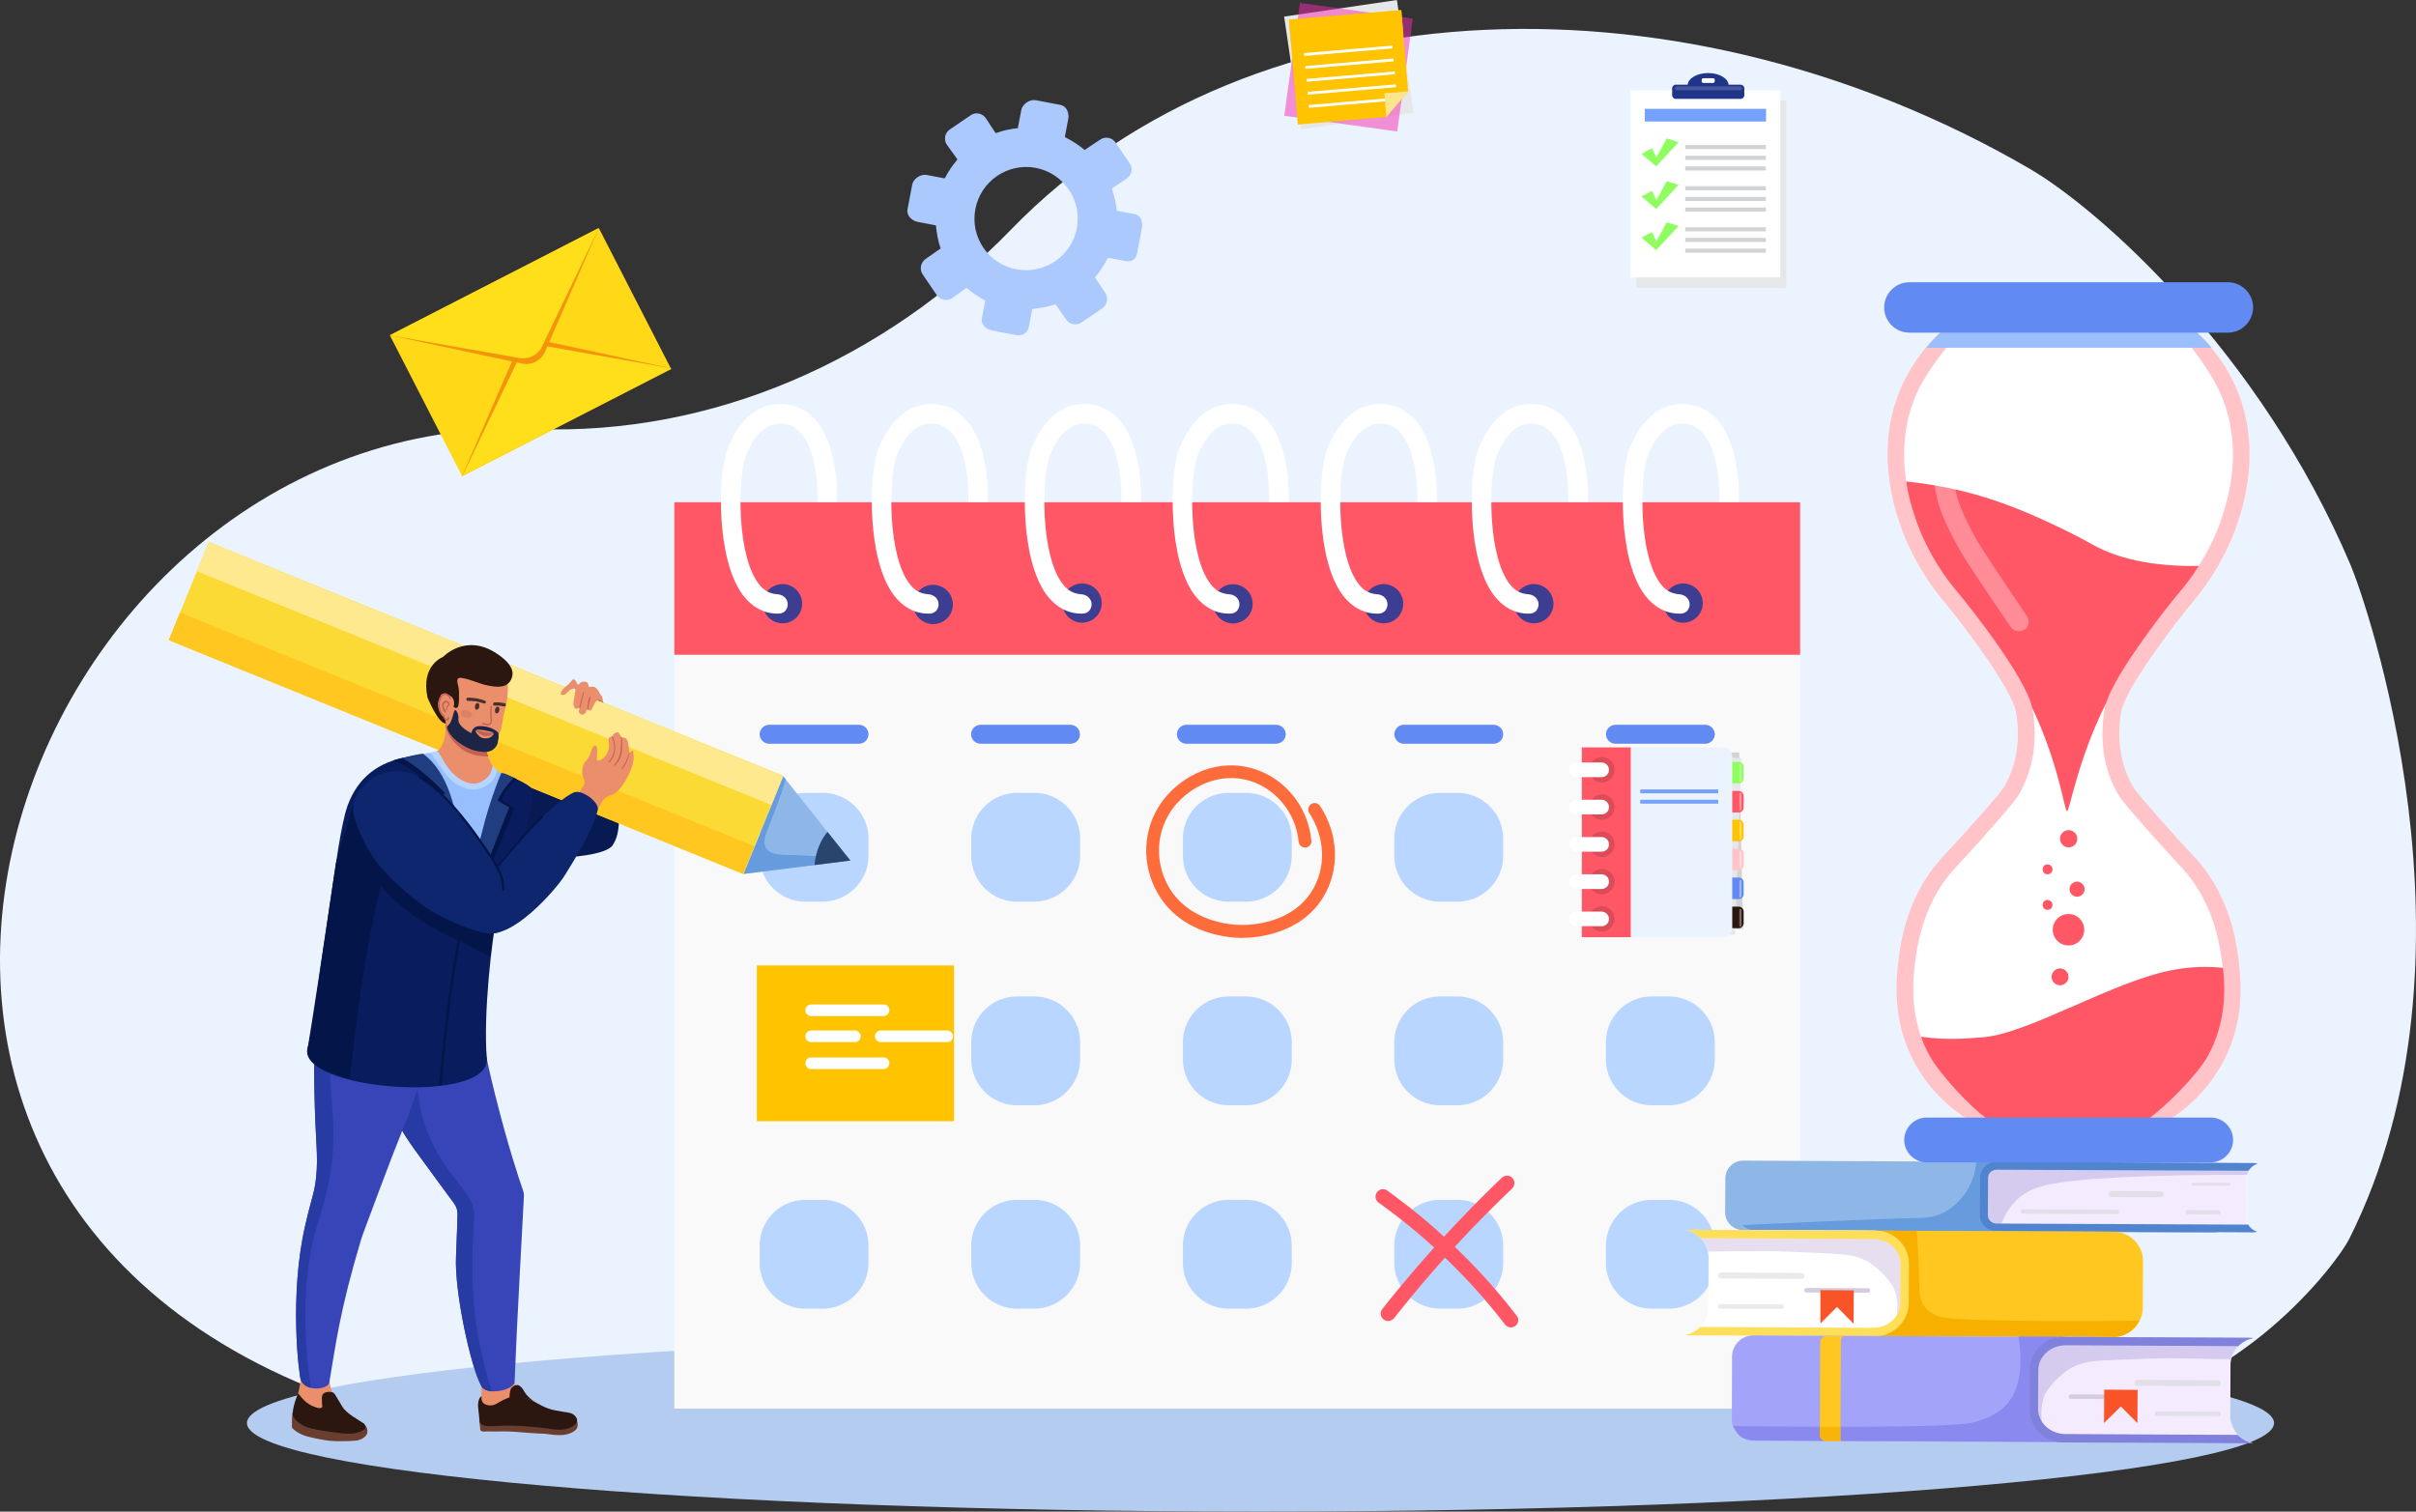 <svg width="1121.063" height="701.604" xmlns="http://www.w3.org/2000/svg"><rect width="100%" height="100%" fill="#333333" stroke="none"/><path d="M248.193 199.103c82.2 3.2 162.2-32 220.9-92.5 114.4-117.9 315-120 472.5-28.4 32.7 19 107.197 85.2 149.097 184 6.3 14.7 65.5 181.5-.7 313-5.1 10.2-51 72.8-122.997 80.7-12.9 1.4-782.701 1.8-788.9 0-306.301-89.4-174-466.3 70.1-456.8Z" fill="#EBF3FE"/><path d="M114.593 660.503c0-22.699 210.56-41.1 470.3-41.1 259.739 0 470.297 18.401 470.297 41.1s-210.558 41.1-470.297 41.1c-259.74 0-470.3-18.401-470.3-41.1Z" fill="#B4CCF0" fill-rule="evenodd"/><path d="m477.393 151.803 1.6-8.4c3.5-.3 7.4-1 10.799-2.2l4.9 7.1c1.6 2.3 4.8 2.9 7.1 1.4l9.701-6.6c2.299-1.6 2.9-4.8 1.4-7.1l-4.8-7.2c2.3-2.7 4.4-6.1 6-9.2l8.4 1.6c2.799.5 4.7-1.1 5.2-3.9l2.2-11.5c.5-2.8-.5-5.9-3.3-6.4l-8.4-1.6c-.299-3.5-1.1-6.9-2.299-10.3l7-4.7c2.299-1.6 2.899-4.7 1.299-7l-6.6-9.7c-1.6-2.3-4.8-2.9-7.1-1.3l-7.2 4.8c-2.7-2.3-6.1-4.4-9.2-6l1.6-8.4c.5-2.8-.8-6-3.6-6.5l-11.5-2.2c-2.8-.5-6.2 1.8-6.7 4.6l-1.601 8.4c-3.5.3-6.899 1.1-10.299 2.3l-4.6-7c-1.601-2.3-4.701-2.9-7-1.3l-9.701 6.6c-2.299 1.6-2.9 4.8-1.299 7.1l4.899 6.8c-2.299 2.7-4.299 5.6-5.899 8.8l-8.4-1.6c-2.8-.5-6.201 1.7-6.701 4.5l-2.2 11.5c-.5 2.8 2 5.3 4.8 5.8l8.4 1.6c.3 3.5 1 7.4 2.2 10.7l-7 4.9c-2.3 1.6-2.9 4.8-1.4 7.1l6.6 9.7c1.6 2.3 4.8 2.9 7.1 1.4l6.701-4.8c2.7 2.3 5.6 4.3 8.7 5.9l-1.6 8.4c-.5 2.8 2.1 4.9 4.8 5.5l11.5 2.2c2.8.2 4.899-1.1 5.5-3.8Zm-24.8-54.8c2.5-13 15-21.5 28-19.1 13 2.5 21.5 15 19.1 28-2.5 13-15 21.5-28 19.1-13.1-2.4-21.6-15-19.1-28Z" fill="#ABC9FD" fill-rule="evenodd"/><path d="m180.958 155.753 96.977-49.758 33.508 65.304-96.978 49.758-33.507-65.304Z" fill="#FFD817" fill-rule="evenodd"/><path d="m239.593 163.103-25.1 57.7 97-49.8-61.5-13.3c-4.3-.7-8.6 1.5-10.4 5.4Z" fill="#F4940B"/><path d="m240.993 165.703-26.4 55.1 97-49.8-60.2-10.7c-4.3-.7-8.6 1.5-10.4 5.4Z" fill="#FFDE1A"/><path d="M242.493 168.803c4.2.8 8.5-1.4 10.3-5.3l25.1-57.7-97 49.8 61.6 13.2Z" fill="#F4940B"/><path d="M241.193 166.203c4.2.7 8.5-1.5 10.3-5.3l26.4-55.1-97 49.8 60.3 10.6Z" fill="#FFDE1A"/><path d="M312.893 233.103h522.4v420.7h-522.4v-420.7Z" fill="#F9F9F9" fill-rule="evenodd"/><path d="M312.893 233.103h522.4v70.8h-522.4v-70.8Z" fill="#FF5766" fill-rule="evenodd"/><path d="M381.693 418.503h-7.9c-11.8 0-21.3-9.5-21.3-21.3v-7.9c0-11.8 9.5-21.3 21.3-21.3h7.9c11.8 0 21.3 9.5 21.3 21.3v7.9c0 11.7-9.6 21.3-21.3 21.3Zm196.4 0h-7.9c-11.8 0-21.3-9.5-21.3-21.3v-7.9c0-11.8 9.5-21.3 21.3-21.3h7.9c11.8 0 21.3 9.5 21.3 21.3v7.9c0 11.7-9.5 21.3-21.3 21.3Zm98.1 0h-7.9a21.253 21.253 0 0 1-21.3-21.3v-7.9c0-11.8 9.5-21.3 21.3-21.3h7.9c11.8 0 21.3 9.5 21.3 21.3v7.9c0 11.7-9.5 21.3-21.3 21.3Zm98.2 0h-7.9c-11.8 0-21.3-9.5-21.3-21.3v-7.9c0-11.8 9.5-21.3 21.3-21.3h7.9c11.8 0 21.3 9.5 21.3 21.3v7.9c0 11.7-9.6 21.3-21.3 21.3Zm-294.5 0h-7.9c-11.8 0-21.3-9.5-21.3-21.3v-7.9c0-11.8 9.5-21.3 21.3-21.3h7.9c11.8 0 21.3 9.5 21.3 21.3v7.9c0 11.7-9.6 21.3-21.3 21.3Zm-98.2 94.5h-7.9c-11.8 0-21.3-9.5-21.3-21.3v-7.9c0-11.8 9.5-21.3 21.3-21.3h7.9c11.8 0 21.3 9.5 21.3 21.3v7.9c0 11.7-9.6 21.3-21.3 21.3Zm196.4 0h-7.9c-11.8 0-21.3-9.5-21.3-21.3v-7.9c0-11.8 9.5-21.3 21.3-21.3h7.9c11.8 0 21.3 9.5 21.3 21.3v7.9c0 11.7-9.5 21.3-21.3 21.3Zm98.1 0h-7.9a21.253 21.253 0 0 1-21.3-21.3v-7.9c0-11.8 9.5-21.3 21.3-21.3h7.9c11.8 0 21.3 9.5 21.3 21.3v7.9c0 11.7-9.5 21.3-21.3 21.3Zm98.2 0h-7.9c-11.8 0-21.3-9.5-21.3-21.3v-7.9c0-11.8 9.5-21.3 21.3-21.3h7.9c11.8 0 21.3 9.5 21.3 21.3v7.9c0 11.7-9.6 21.3-21.3 21.3Zm-294.5 0h-7.9c-11.8 0-21.3-9.5-21.3-21.3v-7.9c0-11.8 9.5-21.3 21.3-21.3h7.9c11.8 0 21.3 9.5 21.3 21.3v7.9c0 11.7-9.6 21.3-21.3 21.3Zm-98.2 94.4h-7.9c-11.8 0-21.3-9.5-21.3-21.3v-7.9c0-11.8 9.5-21.3 21.3-21.3h7.9c11.8 0 21.3 9.5 21.3 21.3v7.9c0 11.8-9.6 21.3-21.3 21.3Zm196.4 0h-7.9c-11.8 0-21.3-9.5-21.3-21.3v-7.9c0-11.8 9.5-21.3 21.3-21.3h7.9c11.8 0 21.3 9.5 21.3 21.3v7.9c0 11.8-9.5 21.3-21.3 21.3Zm98.1 0h-7.9a21.253 21.253 0 0 1-21.3-21.3v-7.9c0-11.8 9.5-21.3 21.3-21.3h7.9c11.8 0 21.3 9.5 21.3 21.3v7.9c0 11.8-9.5 21.3-21.3 21.3Zm98.2 0h-7.9c-11.8 0-21.3-9.5-21.3-21.3v-7.9c0-11.8 9.5-21.3 21.3-21.3h7.9c11.8 0 21.3 9.5 21.3 21.3v7.9c0 11.8-9.6 21.3-21.3 21.3Zm-294.5 0h-7.9c-11.8 0-21.3-9.5-21.3-21.3v-7.9c0-11.8 9.5-21.3 21.3-21.3h7.9c11.8 0 21.3 9.5 21.3 21.3v7.9c0 11.8-9.6 21.3-21.3 21.3Z" fill="#B8D6FF" fill-rule="evenodd"/><path d="M354.707 283.683a9.1 9.1 0 1 1 16.816-6.964 9.1 9.1 0 0 1-16.816 6.964ZM493.292 282.12a9.1 9.1 0 1 1 17.712-4.18 9.1 9.1 0 0 1-17.712 4.18ZM633.616 283.69a9.1 9.1 0 1 1 16.816-6.964 9.1 9.1 0 0 1-16.816 6.964Z" fill="#3D3D91" fill-rule="evenodd"/><path d="M360.493 275.803c-3.5-.3-6.2-1.8-8.5-4.9-4.5-5.9-7.4-16.9-8.2-30.8-.7-12.3.5-23.4 2-27.7 1.3-3.7 6.2-15.7 16-15.8 3.9-.1 7 1.3 9.6 4.1 8.5 9.3 8 29.9 7.9 32.3h9.1c.2-4.5.3-26.7-10.3-38.4-4.4-4.8-9.9-7.2-16.4-7.1-15.7.2-22.7 16.8-24.5 21.9-3.9 11.2-5.1 50.1 7.6 66.9 4.2 5.5 9.7 8.5 15.9 8.5h.6c1.4 0 2.7-.6 3.4-1.7.9-1.3 1.1-3 .4-4.5-.7-1.6-2.4-2.7-4.6-2.8Z" fill="#FFF"/><path d="M430.86 289.405a9.098 9.098 0 0 1-6.764-10.947 9.098 9.098 0 0 1 10.946-6.765 9.1 9.1 0 1 1-4.182 17.712ZM571.155 289.307a9.1 9.1 0 1 1 2.225-18.062 9.1 9.1 0 0 1-2.225 18.062ZM708.255 288.6a9.1 9.1 0 0 1-4.925-11.891 9.1 9.1 0 1 1 4.925 11.89Z" fill="#3D3D91" fill-rule="evenodd"/><path d="M398.593 345.203h-41.7c-2.4 0-4.4-2-4.4-4.4 0-2.4 2-4.4 4.4-4.4h41.7c2.4 0 4.4 2 4.4 4.4 0 2.4-2 4.4-4.4 4.4ZM496.693 345.203h-41.7c-2.4 0-4.4-2-4.4-4.4 0-2.4 2-4.4 4.4-4.4h41.7c2.4 0 4.4 2 4.4 4.4.1 2.4-1.9 4.4-4.4 4.4ZM592.093 345.203h-41.6c-2.4 0-4.4-2-4.4-4.4 0-2.4 2-4.4 4.4-4.4h41.7c2.4 0 4.4 2 4.4 4.4 0 2.4-2 4.4-4.5 4.4ZM693.093 345.203h-41.7c-2.4 0-4.4-2-4.4-4.4 0-2.4 2-4.4 4.4-4.4h41.7c2.4 0 4.4 2 4.4 4.4 0 2.4-2 4.4-4.4 4.4ZM791.293 345.203h-41.7c-2.4 0-4.4-2-4.4-4.4 0-2.4 2-4.4 4.4-4.4h41.7c2.4 0 4.4 2 4.4 4.4 0 2.4-2 4.4-4.4 4.4Z" fill="#618AF2"/><path d="M772.18 282.113a9.1 9.1 0 1 1 17.712-4.182 9.1 9.1 0 0 1-17.712 4.182Z" fill="#3D3D91" fill-rule="evenodd"/><path d="M576.193 435.303h-.5c-4.5 0-27.4-1.3-38.5-20.7-7.7-13.3-7-29.8 1.7-42.1 7.7-10.9 23.1-20.2 40.1-16.4 16 3.5 28 17.6 29.5 34.1.2 1.7-1.2 3.2-2.9 3.2-1.5 0-2.8-1.2-3-2.7-1.3-14-11.5-25.9-24.9-28.9-14.4-3.1-27.4 4.8-34 14.1-7.3 10.4-7.9 24.4-1.4 35.7 9.6 16.6 29.6 17.7 33.5 17.7 5.4.1 23.7-.9 33-15.8 6.7-10.9 6.1-24.8-1.3-36.2-.8-1.3-.5-3 .7-4 1.4-1 3.3-.7 4.3.7 8.7 13.3 9.3 29.7 1.4 42.6-10.7 17.2-31 18.7-37.7 18.7Z" fill="#FF6C3C"/><path d="M351.193 448.103h91.5v72.3h-91.5v-72.3Z" fill="#FFC300" fill-rule="evenodd"/><path d="M409.993 471.603h-33.6c-1.5 0-2.7-1.2-2.7-2.7 0-1.5 1.2-2.7 2.7-2.7h33.6c1.5 0 2.7 1.2 2.7 2.7-.1 1.5-1.3 2.7-2.7 2.7ZM409.993 496.203h-33.6c-1.5 0-2.7-1.2-2.7-2.7 0-1.5 1.2-2.7 2.7-2.7h33.6c1.5 0 2.7 1.2 2.7 2.7-.1 1.5-1.3 2.7-2.7 2.7ZM396.693 483.703h-20.3c-1.5 0-2.7-1.2-2.7-2.7 0-1.5 1.2-2.7 2.7-2.7h20.3c1.5 0 2.7 1.2 2.7 2.7-.1 1.5-1.2 2.7-2.7 2.7ZM439.493 483.703h-30.8c-1.5 0-2.7-1.2-2.7-2.7 0-1.5 1.2-2.7 2.7-2.7h30.8c1.5 0 2.7 1.2 2.7 2.7 0 1.5-1.2 2.7-2.7 2.7Z" fill="#FFF"/><path d="M703.193 615.403c-1.5 1.1-3.6.9-4.8-.6-9.3-12.1-19.6-23.4-30.8-33.8-8.8-8.2-18.1-15.8-27.9-22.8-1.5-1.1-1.9-3.2-.8-4.8 1.1-1.6 3.3-1.9 4.8-.8 10 7.2 19.6 15 28.5 23.4 11.4 10.6 22 22.2 31.5 34.6 1.3 1.4 1 3.6-.5 4.8Z" fill="#FF5766"/><path d="M641.993 612.403c-1.5-1.2-1.8-3.3-.6-4.8 6-7.6 12.3-15.2 18.7-22.5 11.6-13.3 24-26.2 36.8-38.5 1.4-1.3 3.6-1.2 4.9.1 1.3 1.4 1.2 3.6-.1 4.9-12.7 12.1-24.9 24.8-36.4 38-6.3 7.2-12.5 14.7-18.4 22.2-1.3 1.5-3.4 1.8-4.9.6Z" fill="#FF5766"/><path d="M430.493 275.803c-3.5-.3-6.2-1.8-8.5-4.9-4.5-5.9-7.4-16.9-8.2-30.8-.7-12.3.5-23.4 2-27.7 1.3-3.7 6.2-15.7 16-15.8 3.9-.1 7 1.3 9.6 4.1 8.5 9.3 8 29.9 7.9 32.3h9.1c.2-4.5.3-26.7-10.3-38.4-4.4-4.8-9.9-7.2-16.4-7.1-15.7.2-22.7 16.8-24.5 21.9-3.9 11.2-5.1 50.1 7.6 66.9 4.2 5.5 9.7 8.5 15.9 8.5h.6c1.4 0 2.7-.6 3.4-1.7.9-1.3 1.1-3 .4-4.5-.7-1.6-2.4-2.7-4.6-2.8ZM501.493 275.803c-3.5-.3-6.2-1.8-8.5-4.9-4.5-5.9-7.4-16.9-8.2-30.8-.7-12.3.5-23.4 2-27.7 1.3-3.7 6.2-15.7 16-15.8 3.9-.1 7 1.3 9.6 4.1 8.5 9.3 8 29.9 7.9 32.3h9.1c.2-4.5.3-26.7-10.3-38.4-4.4-4.8-9.9-7.2-16.4-7.1-15.7.2-22.7 16.8-24.5 21.9-3.9 11.2-5.1 50.1 7.6 66.9 4.2 5.5 9.7 8.5 15.9 8.5h.6c1.4 0 2.7-.6 3.4-1.7.9-1.3 1.1-3 .4-4.5-.8-1.6-2.4-2.7-4.6-2.8ZM570.093 275.803c-3.5-.3-6.2-1.8-8.5-4.9-4.5-5.9-7.4-16.9-8.2-30.8-.7-12.3.5-23.4 2-27.7 1.3-3.7 6.2-15.7 16-15.8 3.9-.1 7 1.3 9.6 4.1 8.5 9.3 8 29.9 7.9 32.3h9.1c.2-4.5.3-26.7-10.3-38.4-4.4-4.8-9.9-7.2-16.4-7.1-15.7.2-22.7 16.8-24.5 21.9-3.9 11.2-5.1 50.1 7.6 66.9 4.2 5.5 9.7 8.5 15.9 8.5h.6c1.4 0 2.7-.6 3.4-1.7.9-1.3 1.1-3 .4-4.5-.7-1.6-2.4-2.7-4.6-2.8ZM638.793 275.803c-3.5-.3-6.2-1.8-8.5-4.9-4.5-5.9-7.4-16.9-8.2-30.8-.7-12.3.5-23.4 2-27.7 1.3-3.7 6.2-15.7 16-15.8 3.9-.1 7 1.3 9.6 4.1 8.5 9.3 8 29.9 7.9 32.3h9.1c.2-4.5.3-26.7-10.3-38.4-4.4-4.8-9.9-7.2-16.4-7.1-15.7.2-22.7 16.8-24.5 21.9-3.9 11.2-5.1 50.1 7.6 66.9 4.2 5.5 9.7 8.5 15.9 8.5h.6c1.4 0 2.7-.6 3.4-1.7.9-1.3 1.1-3 .4-4.5-.8-1.6-2.4-2.7-4.6-2.8ZM708.893 275.803c-3.5-.3-6.2-1.8-8.5-4.9-4.5-5.9-7.4-16.9-8.2-30.8-.7-12.3.5-23.4 2-27.7 1.3-3.7 6.2-15.7 16-15.8 3.9-.1 7 1.3 9.6 4.1 8.5 9.3 8 29.9 7.9 32.3h9.1c.2-4.5.3-26.7-10.3-38.4-4.4-4.8-9.9-7.2-16.4-7.1-15.7.2-22.7 16.8-24.5 21.9-3.9 11.2-5.1 50.1 7.6 66.9 4.2 5.5 9.7 8.5 15.9 8.5h.6c1.4 0 2.7-.6 3.4-1.7.9-1.3 1.1-3 .4-4.5-.8-1.6-2.5-2.7-4.6-2.8ZM778.993 275.803c-3.5-.3-6.2-1.8-8.5-4.9-4.5-5.9-7.4-16.9-8.2-30.8-.7-12.3.5-23.4 2-27.7 1.3-3.7 6.2-15.7 16-15.8 3.9-.1 7 1.3 9.6 4.1 8.5 9.3 8 29.9 7.9 32.3h9.1c.2-4.5.3-26.7-10.3-38.4-4.4-4.8-9.9-7.2-16.4-7.1-15.7.2-22.7 16.8-24.5 21.9-3.9 11.2-5.1 50.1 7.6 66.9 4.2 5.5 9.7 8.5 15.9 8.5h.6c1.4 0 2.7-.6 3.4-1.7.9-1.3 1.1-3 .4-4.5-.8-1.6-2.5-2.7-4.6-2.8Z" fill="#FFF"/><path d="m1021.593 571.903-212.9-1c-4.5 0-8.2-3.7-8.2-8.2l.1-15.8c0-4.5 3.7-8.2 8.2-8.2l212.9 1c4.5 0 8.2 3.7 8.2 8.2l-.1 15.8c0 4.5-3.6 8.2-8.2 8.2Z" fill="#8EB7E8"/><path d="m1042.193 564.603.1-17.5c0-3.4 2.3-6.2 5.4-7-.6-.2-1.3-.3-2-.3l-119.4-.6c-4 0-7.3 3.2-7.4 7.3l-.1 17.5c0 4 3.2 7.3 7.3 7.4l119.4.6c.7 0 1.3-.1 2-.3-3-.8-5.3-3.7-5.3-7.1Z" fill="#FFF"/><path d="m1027.493 539.703-110.5-.5c-.2 3.3-1.1 7.9-3.9 12.7-1.1 1.9-5.3 8.8-13.5 11.9-3.9 1.5-7.2 1.4-8.4 1.5-8.5 0-39.1 1.3-82.7 3.3 1.5 1.5 3.5 2.4 5.8 2.5l212.9 1c4.5 0 8.2-3.6 8.2-8.2l.1-15.8c.1-4.7-3.5-8.4-8-8.4Z" fill="#669CDD"/><path d="m1042.193 564.603.1-17.5c0-3.4 2.3-6.2 5.4-7-.6-.2-1.3-.3-2-.3l-119.1-.6c-4 0-7.3 3.2-7.3 7.3l-.1 17.5c0 4 3.2 7.3 7.3 7.4l119.1.6c.7 0 1.3-.1 2-.3-3.1-.8-5.4-3.7-5.4-7.1Z" fill="#F4EBFF"/><path d="M949.593 550.003c12.9-3 46.9-4.9 93.1-4.7.7-2.5 2.6-4.4 5.1-5.1-.6-.2-1.3-.3-1.9-.3l-117.9-.5c-4 0-7.2 3.2-7.3 7.3l-.1 17.5c0 4 3.1 7.2 7 7.4 1.1-4.4 3.2-9.5 7.4-13.8 2.1-2.5 6.4-5.9 14.6-7.8Z" fill="#D4CBEF"/><path d="m1043.193 568.403-116.7-.5c-2.3 0-4.1-1.7-4.1-3.8l.1-17.5c0-2.1 1.9-3.7 4.1-3.7l116.7.5c1-1.6 2.5-2.8 4.3-3.3-.6-.2-1.3-.3-2-.3l-119.4-.6c-4 0-7.3 3.2-7.4 7.3l-.1 17.5c0 4 3.2 7.3 7.3 7.4l119.4.6c.7 0 1.3-.1 2-.3-1.7-.5-3.2-1.7-4.2-3.3Z" fill="#5184CE"/><path d="m982.393 563.503-43.8-.2c-.6 0-1-.5-1-1 0-.6.5-1 1-1l43.8.2c.6 0 1 .5 1 1 0 .6-.5 1-1 1ZM1002.593 555.703l-22.8-.1c-.8 0-1.4-.6-1.4-1.4 0-.8.6-1.4 1.4-1.4l22.8.1c.8 0 1.4.6 1.4 1.4 0 .8-.6 1.4-1.4 1.4ZM1034.293 550.403l-16.7-.1c-.4 0-.701-.3-.701-.7 0-.4.3-.7.7-.7l16.7.1c.4 0 .7.3.7.7 0 .3-.3.7-.7.7ZM1029.393 563.703l-14.3-.1c-.6 0-1-.5-1-1 0-.6.5-1 1-1l14.3.1c.6 0 1 .5 1 1 .1.6-.4 1-1 1Z" fill="#E3DFE8"/><path d="m980.493 620.603-126.8-.6c-7.5 0-13.7-6.2-13.6-13.8l.1-21.5c0-7.5 6.2-13.7 13.8-13.6l126.8.6c7.5 0 13.7 6.2 13.6 13.8l-.1 21.5c-.1 7.5-6.3 13.6-13.8 13.6Z" fill="#FFC71F"/><path d="M903.393 611.703c-3.3-.4-7.2-1.5-9.8-4.5-3.1-3.5-3-8.1-3.1-12.5-.1-5.6-.3-13.5-1.1-23.4l-35.5-.2c-7.5 0-13.7 6.1-13.8 13.6l-.1 21.5c0 7.5 6.1 13.7 13.6 13.8l126.8.6c5.4 0 10.1-3.1 12.3-7.6-46.6.4-80.2 0-89.3-1.3Z" fill="#F7B000"/><path d="m869.393 571.203-84.8-.4c-.8 0-1.6.1-2.3.2 6 1 10.5 6.4 10.5 12.7l-.1 23.2c0 6.3-4.6 11.6-10.6 12.6.8.1 1.5.2 2.3.2l84.8.4c8.4 0 15.4-6.9 15.4-15.4l.1-17.9c0-8.6-6.8-15.6-15.3-15.6Z" fill="#FFF"/><path d="m869.393 571.203-84.8-.4c-.8 0-1.6.1-2.3.2 5.1.9 9.1 4.9 10.2 9.9 8-.1 17.5-.2 28.3-.2 0 0 4.7 0 25.9 1 9.7.5 14.4.8 19.7 3.7 0 0 6.8 3.7 11.6 11.2 2.8 4.4 3.1 11.3 1.1 19.9 3.4-2.8 5.5-7.1 5.5-11.8l.1-17.9c0-8.6-6.8-15.6-15.3-15.6Z" fill="#E7DFEF"/><path d="m870.393 571.203-85.8-.4c-.8 0-1.6.1-2.4.2 2.7.5 5.2 1.8 7 3.7l80.1.4c7 0 12.6 5.3 12.6 11.7l-.1 17.9c0 6.4-5.7 11.6-12.7 11.6l-80.1-.4c-1.9 1.9-4.3 3.2-7.1 3.7.8.1 1.6.2 2.4.2l85.8.4c8.5 0 15.5-6.9 15.6-15.4l.1-17.9c.1-8.7-6.8-15.7-15.4-15.7Z" fill="#FFDF5A"/><path d="m835.893 593.603-37.3-.2c-.8 0-1.4-.6-1.4-1.4 0-.8.6-1.4 1.4-1.4l37.3.2c.8 0 1.4.6 1.4 1.4 0 .8-.6 1.4-1.4 1.4Z" fill="#EAEAEA"/><path d="m866.893 600.003-28.8-.1c-.5 0-.8-.4-.8-.9v-.4c0-.5.4-.8.9-.8l28.8.1c.5 0 .8.4.8.9v.4c-.1.4-.4.8-.9.8Z" fill="#D6CCE2"/><path d="m826.793 607.503-28.8-.1c-.5 0-.8-.4-.8-.9v-.4c0-.5.4-.8.9-.8l28.8.1c.5 0 .8.4.8.9v.4c0 .4-.4.8-.9.8Z" fill="#EAEAEA"/><path d="m860.093 614.403-7.7-7.8-7.7 7.7v-15.5l15.5.1-.1 15.5Z" fill="#F95428" fill-rule="evenodd"/><path d="m813.393 668.703 164.3.8c5.4 0 9.799-4.4 9.9-9.8l.1-29.2c0-5.4-4.4-9.8-9.8-9.9l-164.3-.8c-5.4 0-9.8 4.4-9.9 9.8l-.1 29.2c0 5.4 4.4 9.8 9.8 9.9Z" fill="#A4A3FA"/><path d="m972.693 620.503-36.1-.2c1.5 9.1 2.4 24.8-7.1 33.2-4.4 3.9-10.3 5.7-13.4 6.6-9.7 3-89.7 2-111.9 1.8 2.7 4 2.4 7 14.4 6.7l153.9.7c8.2 0 15-6.7 15-14.9l.1-18.9c0-8.2-6.7-14.9-14.9-15Z" fill="#8989EF"/><path d="m958.493 620.503 84.8.4c.8 0 1.6.1 2.3.2-6 1-10.601 6.3-10.601 12.6l-.1 23.2c0 6.3 4.5 11.6 10.5 12.7-.8.1-1.5.2-2.3.2l-84.8-.4c-8.4 0-15.3-7-15.2-15.6l.1-17.9c-.1-8.5 6.8-15.5 15.3-15.4Z" fill="#F4EBFF"/><path d="m958.493 620.503 84.8.4c.8 0 1.6.1 2.3.2-5.101.8-9.201 4.8-10.3 9.8-8-.2-17.5-.3-28.3-.5 0 0-4.7-.1-25.9.8-9.7.4-14.4.7-19.7 3.5 0 0-6.8 3.6-11.7 11.1-2.8 4.4-3.201 11.2-1.3 19.9-3.3-2.9-5.5-7.1-5.4-11.9l.1-17.9c0-8.5 6.9-15.5 15.4-15.4Z" fill="#D4CBEF"/><path d="m957.493 620.503 85.8.4c.8 0 1.6.1 2.4.2-2.701.4-5.201 1.8-7.1 3.7l-80.101-.4c-7 0-12.7 5.2-12.7 11.6l-.1 17.9c0 6.4 5.6 11.6 12.6 11.7l80.1.4c1.9 1.9 4.3 3.3 7 3.7-.8.1-1.6.2-2.4.2l-85.8-.4c-8.5 0-15.5-7-15.4-15.6l.1-17.9c0-8.6 7-15.6 15.6-15.5Z" fill="#8080DD"/><path d="m991.793 643.203 37.3.2c.799 0 1.399-.6 1.399-1.4 0-.8-.6-1.4-1.4-1.4l-37.3-.2c-.8 0-1.4.6-1.4 1.4 0 .8.6 1.4 1.4 1.4Z" fill="#E3DFE8"/><path d="m960.793 649.303 28.8.1c.5 0 .899-.4.899-.8v-.4c0-.5-.4-.9-.8-.9l-28.8-.1c-.5 0-.9.4-.9.8v.4c-.1.5.3.9.8.9Z" fill="#D6CCE2"/><path d="m1000.693 657.203 28.8.1c.5 0 .9-.4.9-.8v-.4c0-.5-.4-.9-.8-.9l-28.8-.1c-.5 0-.9.4-.9.8v.4c0 .5.4.9.8.9Z" fill="#E3DFE8"/><path d="m976.293 660.503 7.8-7.7 7.7 7.7.1-15.4-15.5-.1-.1 15.5Z" fill="#F95428" fill-rule="evenodd"/><path d="M854.593 668.903c-.3 0-.6-.3-.6-.6l.2-46.1c0-1.2 1-2.1 2.1-2.1h-8.8c-1.6 0-2.8 1.3-2.9 2.8l-.1 43.1c0 1.6 1.3 2.8 2.8 2.9h10-2.7Z" fill="#FFC71F"/><path d="M853.893 668.203v-5.9h-9.5v3.6c0 1.6 1.3 2.8 2.8 2.9h7.3c-.3.1-.6-.2-.6-.6Z" fill="#F9B408"/><path d="M283.093 357.103c-4.9-20 .9-29.2-4.8-32.7-4.9-3-13.3 1.4-17.6 5.5-.8.8-7.9 7.7-6.1 14.7 1.2 4.8 5.3 4.5 7.4 10.1 1.9 5 1.2 11.9-2.6 14.8-.9.7-4.6-4.5-11.3-5-9.1-.7-4.6 2.7-7.2 1.9-3.2-.9-13.8 9-14.2 12.9-.6 7.1.8 20.8 9.4 25.2 5.4 2.8 4-5.5 22.6-6.3 5-.2 22.6-1.3 25.6-5.9 1.8-2.8 3.1-6.5 2.9-14-.1-9.1-2.4-14.1-4.1-21.2Z" fill="#071A51"/><path d="m78.329 297.144 18.553-45.57 266.56 108.53-18.552 45.569-266.561-108.53Z" fill="#FCDA35" fill-rule="evenodd"/><path d="m91.327 265.085 5.467-13.43 266.56 108.53-5.466 13.43-266.561-108.53Z" fill="#FFE98F" fill-rule="evenodd"/><path d="m78.289 297.12 5.241-12.875 266.56 108.53-5.24 12.874-266.561-108.53Z" fill="#FFC71F" fill-rule="evenodd"/><path d="m345.093 405.603 49.4-6.2-31-39-18.4 45.2Z" fill="#8EB7E8" fill-rule="evenodd"/><path d="M364.793 396.803c-2.5 0-7.9-.1-9.6-3.7-1.6-3.3.9-7.5 4.6-17.3 2.1-5.6 3.7-10.4 4.8-14l-1.1-1.4-18.4 45.2 49.5-6.2-.5-.7c-12.1-1.2-21.6-1.8-29.3-1.9Z" fill="#669CDD"/><path d="M380.493 391.703c-1.6 3.4-2.3 6.8-2.5 9.8l16.6-2.1-10.6-13.3c-1.2 1.4-2.5 3.3-3.5 5.6Z" fill="#29446D"/><path d="M266.793 658.603c-1.2-.4-1.9 2.2-4.8 3.3-1.4.6-2.6.6-4.8.4-4.5-.4-6.8-.9-10-1.4-4.3-.6-7.9-.7-12-.8-4.3-.1-3.7.2-6.1 0-3.4-.2-6.3-2.1-6.7-1.1-.1.3.1 1.6.3 2.8.2 1.3 0 1.7.3 2.1.4.6 1.5.6 2.4.5 2-.1 4 .1 5.899 0 1.5-.1 2.6 0 4.9 0 2.9.1 3.9.3 8.5.6 7.3.6 5.9.2 9.3.6 2.3.3 4.7.7 7.7.4.5-.1 2.3-.3 4.2-1.4.7-.5 1.4-.9 1.8-1.7.8-1.6.2-4-.9-4.3ZM168.093 660.703c-1.6-.5-2.5 1-5.1 1.8-1.4.4-2.6.4-4.9.4-3.8-.1-4.7-.7-10.7-1.7-4.8-.8-5.5-.5-6.9-1.5-2.9-2.1-2.9-5.2-4-5.1-1.4.1-1 8.1-1 8.1s1.2 1.2 2.3 1.9c2.1 1.4 4.1 1.9 5.1 2.2 5.5 1.4 9.8 1.9 9.8 1.9s4.7.5 11.8 0c.6 0 2.7-.2 4.4-1.5 1.2-.9 1.5-1.8 1.5-2.1 0-.2.2-.9 0-1.8-.3-1.2-1.2-2.3-2.3-2.6Z" fill="#693E2F"/><path d="M242.193 647.803c-1.7-1.9-2.4-3.7-3.5-6.6-3.1-8.3.8-13.2-1.9-15.8-3.1-3-12.2-.8-14.6 4-1.6 3.2 1 5 1.2 12.3.2 8.3-.8 14.5-.8 14.5l7.5-.6c7.4-.5 10.5 2 14.1-.4.5-.3 2.1-1.4 2.1-2.9s-2.1-2.3-4.1-4.5ZM152.993 629.703c-2.1-3.9-10.6-5.1-13.5-1.9-1.8 1.9.8 5.7 0 12.6-.8 6.9-2.3 9.9-2.3 9.9s3.8 3.5 6.9 4.8c4.4 1.8 11.7 3.2 13.3.6.5-.8 1.1-2-1.9-7.1-5.4-9.1-1-16.2-2.5-18.9ZM225.193 346.003c-.5-4-.1-8.5-1-12-2.1-8.3-14-12.6-17.6-9.7-2.1 1.8 1.5 11.1-.4 18.6-2.3 9.2-8.4 6.2-10.5 7.4-2.9 1.8 3.9 5.5 7.4 7.8 4.8 3.2 14.7 15 19.5 12.8 8.2-3.8 9.1-11.7 7.8-13.1-1-.9-4.4-5.2-5.2-11.8Z" fill="#EB8E6C"/><path d="M212.993 342.903c-3.4-2.1-5.4-6.3-6.2-7-.1.2.1 1.6.1 1.8.7 2.6 5.3 13.7 19.8 13.4-.8-1.3-1.3-3.4-1.4-5.1-5.5 0-9.4-1.4-12.3-3.1Z" fill="#C36252"/><path d="M229.893 306.903c-4.9-3.1-10.4-1.6-11.8-1.2-6.2 1.9-9.3 7.2-10.5 9.3-4.2 7.4-2.9 14.7-2.5 16.6 1.2 6.1 10.4 19.1 19.3 15.9 3-1.1 4.9-2.8 6.6-5.7 2.3-3.9 2-7.5 3-11.1 1.2-4.3 1.6-7.5 1.6-9.7 0-1.5.9-10-5.7-14.1Z" fill="#EB8E6C"/><path d="M224.993 325.203c-1-.4-2-.6-3-.9-1.6-.3-3.3-.5-4.9-.5-.4 0-.7.3-.7.8 0 .4.3.7.7.7 1.5 0 3.1.1 4.6.4.9.2 1.9.5 2.8.8.4.1.8 0 .9-.4.2-.3 0-.8-.4-.9Z" fill="#49302A"/><path d="M227.993 327.603c-.2 0-.4.1-.4.3-.1 1.3-.2 2.6-.1 3.9 0 .6 0 1.2.1 1.6.1 1.3.1 2-.3 2.3-.5.4-1.6.4-3.1-.2-.2-.1-.4 0-.5.2-.1.2 0 .4.2.4.3.1.6.2.8.3 1.4.4 2.4.3 3-.2.6-.6.6-1.4.5-2.8 0-.5-.1-1-.1-1.6 0-1.3 0-2.6.1-3.9.2-.1 0-.3-.2-.3Z" fill="#C36252"/><path d="M221.693 326.303c-.6-.1-1.1.5-1.3 1.4-.2.9.2 1.7.7 1.7.6.1 1.1-.5 1.3-1.4.2-.8-.1-1.6-.7-1.7ZM230.993 328.003c-.6-.1-1.1.5-1.3 1.4-.1.9.2 1.7.7 1.7.6.1 1.1-.5 1.3-1.4.2-.8-.1-1.6-.7-1.7ZM234.193 326.403c-.9-.2-1.8-.3-2.7-.4-.7 0-1.4-.1-2.1 0-.3 0-.6.4-.6.8s.3.7.6.7h2c.9.1 1.7.2 2.6.4.3.1.6-.2.7-.6.1-.4-.1-.8-.5-.9Z" fill="#49302A"/><path d="m228.193 340.103-.9-.1c-1.3-.1-2.7-.3-3.9-.7l-1.7-.4c-.4-.1-.7.1-.6.4.4.8 2.1 2 3.9 2.3 1.8.3 3-.3 3.6-.9.2-.3 0-.6-.4-.6Z" fill="#C36252"/><path d="M216.893 329.803c-1.4-.4-2.8-.1-3.1.8-.3.9.7 2 2.1 2.4 1.4.4 2.8.1 3.1-.8.3-.9-.6-2-2.1-2.4Z" fill="#DD8064"/><path d="M230.293 303.203c-14.4-9.4-24.7 1.7-24.7 1.7s-10.5 3.8-7.2 18.9c0 0 4.799 11.8 8.299 12 1.1.1-3.9-12.1-1.8-13.5.9-.6 4 .1 5 1.5 1.6 2.2.3 4.2.7 4.4 2.2 1.3 2.5-.7 2.4-6.8-.1-3.8-1.5-5.3-.4-6.5 1.2-1.3 9.5 2.2 12.1 2.9 5.5 1.3 11 2 12.8-3.2.8-2.2.9-6.1-7.2-11.4Z" fill="#2B1710"/><path d="M206.292 321.803c-1.6.2-2.6 2.4-2.9 3.9-.7 3.5 1.7 7.6 3.4 7.4 1.9-.2 4-5.9 2.3-9.1-.1-.2-1.2-2.4-2.8-2.2Z" fill="#EB8E6C"/><path d="m206.792 329.903.1.1c-.1 0-.1 0-.1-.1Zm.9-4.5c-.799-.4-1.6 0-2.1.5-.799.9-.5 2.5 0 3.6.201.5.6 1.2 1.1 1.3.101 0 .601 0 .101-.8 0-.1-.1-.1-.1-.2s-.1-.1-.1-.2c-.3-.4-.2-.2 0 0-.2-.3-.5-.8-.6-1.4-.2-.8-.1-1.4.2-1.8.3-.3.8-.5 1.2-.3.3.2.5.5.6.9 0 .2.2.3.3.3.2 0 .4-.2.4-.5-.1-.6-.5-1.1-1-1.4Zm-1 4.5s-.1-.1-.1-.2c0 0 .1.1.1.2Z" fill="#C36252" fill-rule="evenodd"/><path d="M207.493 322.003c-.3-.1-1-.4-1.8-.1-.8.3-1.2 1-1.4 1.4-.4.7-1 2-.9 3.8.1 2.5 1.2 4.8 2.2 5.3.1.5.4 1.8 1.5 2 .9.2 1.3-.5 1.4-1.1.1-.2 0-.5-.3-.5-.2 0-.4.1-.4.3-.1.5-.3.5-.6.5-.6-.1-.8-.7-1-1.4 0-.2-.1-.5-.3-.5-.7-.2-1.8-2.3-1.8-4.7 0-1.3.2-2.4.8-3.3.2-.4.5-.9 1.1-1.1.6-.2 1.1 0 1.3.1.8.4 1.2 1.1 1.4 1.6.1.2.3.3.4.2.2-.1.3-.3.2-.5-.3-.6-.8-1.5-1.8-2Z" fill="#C36252"/><path d="M207.593 327.403c-.4.3-.5.9-.5 1.2-.1.6.1 1.2.2 1.2s0-1.1.6-1.9c.3-.4.7-.5.7-.6-.1-.1-.6-.2-1 .1Z" fill="#C36252"/><path d="M244.393 364.303c-1.4-.8-13.3-6.4-15.3-7-.1-.1-.6-.3-1.4 1.4-1.2 2.7-4.1 4.4-6.2 4.9-5.6 1.3-11.8-4-14.7-8.7-2-3.3-3.4-5.9-4.1-5.8-16.8 1.4-26.5 6.5-32.1 10.9-5.5 4.4-7.5 11.2-9.2 16.2-2 5.9-4.5 28.2-10 58.6-5 28.1-6.201 44.4-6.201 44.4s3.3 1.6 11 1c24-1.8 27-6.1 39.2-5.7 14.7.5 29.1 5.8 29.1 5.8s.1-36.4 5.9-59c1.6-6.3 4-15.5 10.2-25.7 3-5.1 5.1-30.5 3.8-31.3Z" fill="#97BFFF"/><path d="M229.693 507.903c-9.8-39-7.9-52.2-15.8-54.7-11.3-3.7-33.9 17.6-35.8 40.1-1.6 18.2 10.5 34.9 13.9 39.7 6.9 9.6 15.1 20.6 18.6 25.4 1.2 1.6 1.8 3.5 1.7 5.4-.1 3.6-.3 10.4-.7 19.7-.7 16.1 6.8 51 11.8 59.9 2.6 4.6 15.2 1.8 15.4-2.1.9-24.6 3.8-75.8 4.3-85.8.1-1.1-.1-2.2-.5-3.3-1.7-4.8-6.9-20.3-12.9-44.3Z" fill="#3845B8"/><path d="M266.293 656.703c-1.1-.9-2-1-5.4-1.5-2.7-.5-4-.7-5.1-1-2.4-.7-4.3-1.7-4.5-1.8-1.1-.6-1.4-.8-2.8-1.5-.5-.2-1.8-.9-3.1-1.4-1.7-.7-4.3-1.7-7.3-1.3-1.5.2-2.6.7-4.4 1.5-2.9 1.4-3.7 2.5-5.8 2.6-.5 0-1.7.1-3-.6-2.1-1.2-1.2-3.7-1.6-3.6-.4.1-1.8 1.8-1.4 5.4.4 4.2.6 6.3 1 6.9 1.8 2.6 6 1.1 14.9 1.3 8.9.2 17.6 1.5 17.6 1.5 2 .3 6.9 1.1 10.3-1.2.6-.4 2-1.3 2.1-2.7 0-1.4-1.2-2.3-1.5-2.6Z" fill="#2B1710"/><path d="M243.293 645.903c-.2-.4-1.2-2.3-2.6-2.9-1-.4-2.2.1-3.2 1-.5.4-.6 1-.8 1.9-.2.9-.6 2.8.3 3.5.7.6 2.1 0 3-.3 5.299-1.6 11.799 4.6 12.1 4.2.1-.3-6.2-3-8.8-7.4Z" fill="#2B1710"/><path d="M219.993 565.603c.3-4-.9-7.9-3.2-11.1-9.1-12.5-29.3-31.8-21.6-74.2-2 4.5-16.7 8.1-17.1 13-1.6 18.2 10.5 34.9 13.9 39.7 6.9 9.6 15.1 20.6 18.6 25.4 1.2 1.6 1.8 3.5 1.7 5.4-.1 3.6-.3 10.4-.7 19.7-.7 16.1 6.8 51 11.8 59.9.799 1.5 2.7 2.2 4.799 2.4-3.1-9.8-6-21.6-7.7-35-2.1-16.1-1.2-35.5-.5-45.2Z" fill="#283AA3"/><path d="M152.792 458.603c-5.5 8.8-6.3 21.7-6.9 32.8-.2 3.4-.1 7 0 14.3.4 24.7 1.9 29.7.8 40.8-.8 7.3-1.7 7.8-5 22-7.6 32.6-3 69.7-2.1 72 2.4 5.8 12.7 4.4 13.2 1.2 3-17.5 4.7-32.7 14.7-66.2.5-1.8 3.1-8.5 8.1-22 10.8-28.9 11-27.7 15.8-41.2 11.7-32.9 6.1-27.3 15-50.1 3.5-8.8 5.2-12 3.5-15-5.9-10.5-44.7-8.2-57.1 11.4Z" fill="#3845B8"/><path d="M168.693 660.603c-2-1.4-7.9-4.4-9.9-7.8-.7-1.1-3.5-6-3.8-6.2-2-1.1-4.3-.4-5 .3-.7.7-.7 1.9-.6 3.6 0 1.9.4 2.3 0 2.7-.9 1.1-4.4-.6-4.8-.8-1.9-.9-3.3-2.3-3.3-2.3-.9-.8-2.9-3.3-2.9-3.3s-2.1 4.1-2.6 9c-.4 3.5 6 6.4 6 6.4 3.6 1.3 7.7 1.8 10.3 2.2 7.4 1 10.7 1.6 14.5.3.8-.3 3.1-1.1 3.1-2.2-.1-.5-.3-1.4-1-1.9Z" fill="#2B1710"/><path d="M152.792 458.603c-5.5 8.8-6.3 21.7-6.9 32.8-.2 3.4-.1 7 0 14.3.4 24.7 1.9 29.7.8 40.8-.8 7.3-1.7 7.8-5 22-7.6 32.6-3 69.7-2.1 72 .8 2.1 2.7 3.2 4.7 3.7-5.4-36.1-1.7-60.5 3.2-76.7 1.8-6 4.5-13.5 6.2-25.5 2.8-20.5-.899-30.1-.399-48.7.2-8.7 2.1-23.7 7.6-41.5.2-.6.4-1.3.6-1.9-3.6 2.4-6.5 5.3-8.7 8.7Z" fill="#283AA3"/><path d="M234.293 359.303c-7.2 11.1-7.4 21.3-7.4 21.3s-1.3 6.6-4.8 22.1c-2.6 11.4-5.7 25.6-7.8 25.4-1.3-.1-1.7-6.5-2.3-18.5-.7-13.5-.5-22.5-2.9-34.9-.4-2.1-1-5.1-2.6-8.7-1.8-4.2-4.7-11-11.6-14-3.3-1.5-4.2-.8-5.5-.6-13.9 2-23.5 9.8-28.1 22.5-3.1 8.6-5.7 29.1-8.6 48-5.4 36-7.9 57.6-9.9 64.2-6.2 19.8 85 27.1 83.1 5.1-1.7-20.1 2.3-55.2 4.8-66.9 2.2-10.2 5-14.6 9.4-26.3 2.1-5.5 8.8-28.4 6.8-31.7-1.3-2.6-12.6-7-12.6-7Z" fill="#081C5E"/><path d="M239.793 361.603c-3-1.5-4.6-1.7-4.6-1.7-7.2 11.1-8.3 20.6-8.3 20.6s-1.3 6.6-4.8 22.1c-2.6 11.4-5.7 25.6-7.8 25.4-1.3-.1-1.7-6.5-2.3-18.5-.7-13.5-.5-22.5-2.9-34.9-.4-2.1-1-5.1-2.6-8.7-1.8-4.2-4.7-11-11.6-14-3.3-1.5-4.2-.8-5.5-.6-2.5.4-4.9.9-7.1 1.7 1.5.5 3.2 1.2 5 2.1 10.4 5.2 16.9 16.8 16.9 16.8l-5.2 1 13.8 65.9 25.9-63.6-5.7-3.8c0-.3.3-3.9 6.8-9.8Z" fill="#041649"/><path d="M228.593 355.403s0 1.1-.9 3.2c-1.1 2.7-4.1 4.4-6.2 4.9-5.6 1.3-11.8-3.9-14.7-8.7-2-3.3-3.5-6.2-4.1-6.2-1 .1-1.9.5-2.8.7.9 1.4 2 3.3 3.5 5.3 3.8 5.3 5.8 8 9.3 9.8 1.6.8 4.9 2.6 9.1 1.8.5-.1 5.5-1.2 7.8-5.5.7-1.3.8-1.9.9-2.9-.2-.8-1.2-2.1-1.9-2.4Z" fill="#B8D5FF"/><path d="M232.593 358.803c-1.3 3-1.2 3-2.7 6.9-2.9 7.9-4.6 14.2-5.7 18.4-5.3 20.1-9.4 40.7-10 40.6-.8-.1 5.7-58.1-18-74.9-3.5.5-6.6 1.2-9.5 2.1 10.1 5.6 20 16.5 20 16.5l-7 .7 13.8 63.4 22.799-57.8-5.3-3.1s1.4-4.6 7.4-10.5c-.9-.5-4.3-2.5-5.8-2.3Z" fill="#1F3D7F"/><path d="M277.993 321.303c-.3-.6-.3-.8-.7-1.2-.3-.4-.8-1-1.6-1.3-1.1-.4-1.8.4-2.4-.1-.5-.4-.1-1.1-.6-1.7-.6-.7-2-.8-2.9-.4-.9.4-1.2 1.3-1.6 1.2-.2-.1-.3-.3-.5-.8-.2-.4-.8-1.6-1.5-1.7-.6-.1-.8.7-2.1 2-1.2 1.3-1.6 1.1-2.5 2.2-.2.2-1.8 2.1-1.3 2.8.3.4 1.2.2 1.3.2 1.5-.3 1.7-1.8 3.4-2.5.5-.2 1.4-.6 1.799-.2.4.4.2 1.2-.5 4.9-.2 1.2-.4 2.2.1 3.3.1.3.4.9 1 1 .8.1 1.4-.8 1.6-.7.3.2-.7 1.3-.3 2.3.2.5.7 1 1.3 1.1.9.1 1.5-.7 1.6-.7.6-.7.3-1.5.8-1.7.5-.2.9.6 1.6.5.3-.1.4-.2 1-1.4.8-1.6.8-1.9 1.3-2.5.3-.4.9-1 1.5-.9.9 0 1.3 1.2 1.6 1.1.4-.1.5-1.4 0-2.5-.1-.8-.6-.8-1.4-2.3Z" fill="#EB8E6C"/><path d="M270.493 321.603c-.3 1-.5 2-.8 3.1-.3 1.3-.7 2.7-1 4l.5-.1c.3-1.3.6-2.5.9-3.8.2-1 .6-2 .8-3 .3-.8-.3-.8-.4-.2ZM273.493 323.703c-.1.4-.2.8-.4 1.2-.3 1.2-.6 3.4-.6 4.7l.4-.1c.2-1.2.4-3.2.8-4.4.1-.4.2-.7.3-1.1 0-.9-.2-1.1-.5-.3Z" fill="#C36252"/><path d="M183.493 363.603c-3.1-1.9-8.2-2.1-11.5 0-7.8 4.8-11.3 20.2-16.1 36.9-1 6.8-2.1 14.1-3.1 21.1-7.6 50.7-9.9 64.2-9.9 64.2s-2.4 5 6.2 10.1c3 1.8 13.2 5 13.2 5 2.1-18.6 5.8-52.9 13-83.8 7-29.6 14.5-49.7 8.2-53.5ZM204.993 503.603c1-13.1 2.5-27.1 4.4-41.2 1.2-8.6 3.3-22 4.8-29.8l-1.2-.2c-1.5 7.8-3.6 21.2-4.8 29.9-2 14.3-3.4 28.3-4.4 41.5l1.2-.2Z" fill="#041649"/><path d="M231.293 340.503v-.2c-.1-.2-.2-.3-.3-.4-.8-1-3.1-2.1-4.8-2.5-3.7-.7-6.6-.9-7.5 2.9-2.5-1.3-6-3.6-6-6.2 0-.6.2-1.6-.3-2.9-.2-.5-.7-1.7-1.2-1.6-.9.1-1.1 5.4-3.3 7.1-1.5 1.2 1.8 5.9 5.3 8.2 5.5 3.8 9.3 3.9 10.3 4 3 .5 4.8-.6 5.3-1 2.1-1.7 2.1-2.7 2.6-5.7-.1-.4 0-1.1-.1-1.7 0 .1 0 .1 0 0Zm-2.6.7c-.8 1-2 1.6-3.3 1.5-.3 0-.7-.1-1.1-.1-.8-.1-1.5-.5-2.1-1.1-3-3-1-3.2 2.7-2.5 3.7.7 4.7 1 3.8 2.2Z" fill="#1C2546" fill-rule="evenodd"/><path d="M293.493 348.403c-.5-.1-1.5 1.5-1.5 1.5s0-1.8-.4-4.3c-.2-1.3-.5-2.6-1.4-3-.8-.3-1.9-.4-1.9-.4s-1-2.4-1.9-2.3c-1.8.2-2.2 1.9-2.2 1.9s-1 .2-1.4.5c-.8.7-.1 2.1-.2 4.1-.1 2.5-1.5 4.6-2.9 5.7-.7.5-2 1.3-2.5.8-.3-.3-.3-.9-.2-2.2.5-4.8-.6-4.9-1-4.7-1.3.5-1.3 2.1-2.3 4.3-1.5 3.5-2.9 3.2-3.3 5.8-.2 1-.5 2.6.1 4.3.3 1 .9 1.7.8 2.8-.1.7-.4 1.2-.8 1.9-1.4 2.3-2.3 3.1-2.6 3.8-1.8 3.2 4.2 11.4 7 10.6 1-.3 1-1.5 4.2-6.9.3-.6 1-1.6 2.2-2.5 1.1-.7 2-1 2.4-1.1 4-1.2 7.1-7.6 8.4-10.2.9-1.9 1.6-3.8 1.9-6 .1-2 0-4.3-.5-4.4Z" fill="#EB8E6C"/><path d="m284.193 341.603-.3.2c.1.2.1.4.2.6.3.8.7 2 .8 2.9.1.8.2 2.1-.1 3.6-.3 1.6-1.1 3.2-2.2 4.5-.4.5 0 .9.4.3 1.3-1.7 2-3 2.3-4.8.3-1.5.1-2.9.1-3.7-.1-.8-1.1-3.4-1.2-3.6ZM288.193 342.103c0 .2 0 3.5-.1 4.6-.1 1.7-.3 2.6-.5 3.7-.2.8-1.2 3.1-2.4 4.3-.5.5-.3 1.1.2.6 1.9-2.1 2.5-3.5 2.8-4.7.3-1.1.5-2.1.5-3.8.1-1.2-.1-4.4-.1-4.6l-.4-.1ZM288.693 356.303c-.6.8-.2 1.2.4.3.8-1 1.4-2.2 1.9-3.4.3-.8 1.1-3.2 1.3-4l-.4.2c-.1.9-1.4 4.5-3.2 6.9Z" fill="#C36252"/><path d="M205.393 422.603c-2.3-1-4.4-2.1-6.4-3.3-7.8-4.7-13.8-11.1-19.3-16.9-12.2-12.9-14.3-29.2-15.7-28.5-1.5.7-4.8 13.3 6.1 28.6 4.4 6.2 9.4 12.8 17.5 19.2 2.9 2.3 5.9 4.4 9 6.3 1.2.7 2.4 1.5 3.6 2.2 4.1 2.4 8.3 4.5 12.3 6.3.2-.3 15 7.9 15 7.5.7-4.4 1.1-14.3 3.3-16.9-2.5-.6-15.9-1.5-19.2-2.3-2.2-.7-4.2-1.4-6.2-2.2Z" fill="#041649"/><path d="M204.292 368.303c-1.7-1.8-4.5-4.9-9.2-7.3-2.7-1.4-7.6-3.9-13.9-3-6 .9-9.9 4.3-11.2 5.6-1.7 1.6-5.3 4.9-6 10.1-.3 2.7.2 4.8.7 6.5 3.3 10.8 9.2 18.7 9.2 18.7 1.8 2.4 9.7 12.7 24.4 22.7 0 0 10.1 6.9 24 10.8 2.6.7 6.6 1.7 10.4-.2 0 0 3.1-1.5 4.9-4.8 4.4-7.8-4.3-21.3-12.7-34.4-4.8-7.3-10.1-13.1-20.6-24.7Z" fill="#0D266D"/><path d="M266.292 367.803c-11.4 5-42.3 40.3-44.2 43.7-1.1 2-4.4 4.7-4.4 8.8 0 4 6.7 11.9 7.8 12.3 11.5 4.2 32.4-19.6 36.5-26.2 11.7-18.6 14.6-26.5 15.4-30.7.701-3.3-7.399-9.5-11.1-7.9Z" fill="#0D266D"/><path d="M251.292 378.803c-6.3 5.7-16.8 18.2-20 22.1-.2.3-.7.3-.9-.1-3.9-6.3-20.9-32.6-35.4-40.5-.3-.1-.6 0-.7.2-.1.3 0 .6.2.7 15.9 8.6 35.5 41 35.7 41.4l.4.7.5-.6c.1-.2 13.4-16.4 20.8-23.2.2-.2.2-.5 0-.8-.1-.1-.4-.1-.6.1Z" fill="#041649"/><path d="M231.193 402.303c-.2-.3-.5-.3-.8-.2-.3.2-.3.5-.2.7.8 1.4 1.5 2.9 2 4.5.5 1.8.8 3.7.8 5.6 0 .3.2.5.5.5s.6-.2.6-.5c0-2-.3-4-.9-5.9-.4-1.6-1.1-3.2-2-4.7Z" fill="#041649"/><path d="M1006.893 519.503h-94c-6-3.9-16.6-11.9-24.3-25.8-11-20.1-8.7-39.6-7.6-48.5.8-6.7 3.5-26.9 17.4-44 3.5-4.3 5.8-6.1 20.5-22.7 9.5-10.8 10.8-12.6 12.1-15.2 7.3-13.9 5.3-27.9 4.5-32.6-1.7-10.6-24.3-40.6-34.1-52.3-2-2.4-13.3-16.1-19.7-34.9-2.7-8.1-12.1-35.7.8-64.4 6.9-15.3 17.4-25 24.299-30.3h106.1c6.9 5.3 17.4 15 24.3 30.3 12.9 28.8 3.5 56.4.8 64.4-6.4 18.8-17.7 32.5-19.7 34.9-9.8 11.7-32.5 41.7-34.1 52.3-.7 4.7-2.7 18.7 4.5 32.6 1.3 2.6 2.6 4.3 12.1 15.2 14.6 16.6 17 18.5 20.5 22.7 13.9 17.1 16.6 37.3 17.4 44 1.1 9 3.5 28.4-7.6 48.5-7.6 13.9-18.2 22-24.2 25.8Z" fill="#FFC3C8"/><path d="M922.393 519.503c-8.3-5.8-22.4-20.9-27-29.5-9.9-17.9-7.7-35.5-6.7-43.9 2-16.1 7.3-29.6 15.8-40.1 1.4-1.7 2.6-3 4.7-5.3 2.9-3.1 7.3-7.8 15.5-17.2 9.9-11.2 11.4-13.3 13.2-16.7 5.7-10.9 7.5-23.4 5.3-37.3-.6-3.8-2.8-10.9-15.3-28.9-7.6-11-15.8-21.5-20.6-27.1-2.9-3.4-12.7-15.9-18.3-32.4-1.3-3.9-4.1-12.1-5.1-22.7-1.2-13 .7-25.1 5.6-36.1 4.4-9.9 16.7-26.2 25.5-33.5h90.2c8.8 7.2 20.6 23.6 25 33.5 4.9 11 6.8 23.2 5.6 36.1-1 10.6-3.8 18.8-5.1 22.7-5.6 16.6-15.4 29-18.3 32.4-4.7 5.6-13 16.1-20.6 27.1-12.5 18.1-14.7 25.2-15.3 28.9-2.2 13.9-.4 26.5 5.3 37.3 1.8 3.4 3.3 5.5 13.2 16.7 8.3 9.4 12.6 14.1 15.5 17.2 2.2 2.3 3.4 3.6 4.7 5.3 8.5 10.5 13.8 23.9 15.8 40.1 1 8.4 3.2 26-6.7 43.9-4.7 8.5-19.7 23.7-28 29.5h-73.9Z" fill="#FFF"/><path d="M959.093 376.503c1.3.1 4.7-23.3 18.3-50.4 1.4-4.4 5-11.8 14.4-25.4 7.6-11 15.8-21.5 20.6-27.1 1.4-1.7 4.5-5.5 7.9-10.9-23.5.3-38.4-4.1-48.3-9.4-2.3-1.2-7.9-4.5-16.6-8.6-10.8-5.1-26.2-12.4-46.6-17.2-6.5-1.5-14.7-3.1-24.3-4 1.2 8.1 3.4 14.4 4.5 17.7 5.6 16.5 15.4 29 18.3 32.4 4.7 5.6 13 16.1 20.6 27.1 11.1 16.2 14.1 23.5 15 27.6 12.7 27 15.1 48.1 16.2 48.2ZM963.893 389.303c0 2.2-1.8 4-4 4s-4-1.8-4-4 1.8-4 4-4 4 1.8 4 4ZM952.393 403.503c0 1.3-1 2.3-2.3 2.3-1.3 0-2.3-1-2.3-2.3 0-1.3 1-2.3 2.3-2.3 1.3 0 2.3 1 2.3 2.3ZM967.293 412.703c0 1.9-1.6 3.5-3.5 3.5s-3.5-1.6-3.5-3.5 1.6-3.5 3.5-3.5 3.5 1.6 3.5 3.5ZM952.393 420.003c0 1.3-1 2.3-2.3 2.3-1.3 0-2.3-1-2.3-2.3 0-1.3 1-2.3 2.3-2.3 1.3 0 2.3 1.1 2.3 2.3Z" fill="#FF5766"/><path d="M954.662 436.7a7.3 7.3 0 1 1 10.326-10.324 7.3 7.3 0 0 1-10.326 10.324ZM951.993 453.403a3.9 3.9 0 1 1 7.8 0 3.9 3.9 0 0 1-7.8 0Z" fill="#FF5766" fill-rule="evenodd"/><path d="M1008.793 450.103c-27.6 4.9-66.9 29.4-88.3 31.3-7.5.6-17.2 1.5-29.1-.2 1 2.9 2.3 5.9 4 8.9 4.7 8.5 18.7 23.7 27 29.5h74.1c8.3-5.8 23.3-20.9 28-29.5 8.8-16 8-31.8 7-40.9-6.9-.7-14.5-.6-22.7.9Z" fill="#FF5766"/><path d="M905.393 462.803c-2.6.3-4.9-1.6-5-4.2-.5-10.7.8-29.7 13.8-46.4 4.7-6.1 10.4-11.2 17.1-15.4 2.2-1.4 5.2-.6 6.4 1.7l.1.2c1.1 2.1.4 4.7-1.6 5.9-5.7 3.6-10.7 8-14.7 13.2-11.201 14.4-12.3 31-11.8 40.3.1 2.4-1.6 4.4-4 4.7h-.3Z" fill="#FFF" opacity=".41"/><path d="M1025.793 518.703h-131.8c-5.7 0-10.4 4.7-10.4 10.4s4.7 10.4 10.4 10.4h131.8c5.7 0 10.4-4.7 10.4-10.4 0-5.8-4.7-10.4-10.4-10.4Z" fill="#618AF2"/><path d="M1012.993 148.803h-106.1c-3.7 2.8-8.5 7-13.1 12.6h132.4c-4.8-5.6-9.5-9.8-13.2-12.6Z" fill="#9CBEFB"/><path d="M1033.793 154.403h-147.8c-6.4 0-11.7-5.2-11.7-11.7 0-6.4 5.2-11.7 11.7-11.7h147.8c6.4 0 11.7 5.2 11.7 11.7-.1 6.5-5.3 11.7-11.7 11.7Z" fill="#618AF2"/><path d="M939.292 292.203c-2.1 1.4-4.9.9-6.3-1.2-2.7-4-5.4-8-8.1-11.9-13.9-20.6-15.2-23.2-16.3-25.2-5.7-10.6-10.6-19.8-11.1-32.3-.2-5.7.4-11.3 2-16.9.7-2.5 3.4-3.9 5.9-3l.2.1c2.201.8 3.4 3.2 2.8 5.5-1.3 4.7-1.8 9.4-1.7 14 .4 10 4.1 17.3 10 28.4.9 1.7 2.3 4.2 15.9 24.5 2.7 4 5.4 7.9 8 11.9 1.4 2.1.9 4.8-1.2 6.2l-.1-.1Z" fill="#FFF" opacity=".32"/><path d="M759.292 46.603h69.5v87h-69.5v-87Z" fill="#E6E7E8" fill-rule="evenodd"/><path d="M756.593 41.803h69.5v87h-69.5v-87Z" fill="#FFF" fill-rule="evenodd"/><path d="M763.193 50.503h56.3v5.9h-56.3v-5.9Z" fill="#75A2FF" fill-rule="evenodd"/><g fill-rule="evenodd"><path d="M781.993 67.303h37.4v1.9h-37.4v-1.9ZM781.993 72.303h37.4v1.9h-37.4v-1.9ZM781.993 77.203h37.4v1.9h-37.4v-1.9Z" fill="#D1D3D4"/><path d="M763.193 66.303h12.4v12.4h-12.4v-12.4Z" fill="#FFF"/><path d="m773.393 64.203-4.8 8.9-2-4.3-4.9 2.6 6.8 5.8 10.4-11.2-5.5-1.8Z" fill="#8EFF5F"/></g><g fill-rule="evenodd"><path d="M781.993 86.403h37.4v1.9h-37.4v-1.9ZM781.993 91.403h37.4v1.9h-37.4v-1.9ZM781.993 96.303h37.4v1.9h-37.4v-1.9Z" fill="#D1D3D4"/><path d="M763.193 86.203h12.4v12.4h-12.4v-12.4Z" fill="#FFF"/><path d="m773.393 84.103-4.8 8.9-2-4.4-4.9 2.6 6.8 5.8 10.4-11.2-5.5-1.7Z" fill="#8EFF5F"/></g><g fill-rule="evenodd"><path d="M781.993 105.503h37.4v1.9h-37.4v-1.9ZM781.993 110.403h37.4v1.9h-37.4v-1.9ZM781.993 115.403h37.4v1.9h-37.4v-1.9Z" fill="#D1D3D4"/><path d="M763.193 105.303h12.4v12.4h-12.4v-12.4Z" fill="#FFF"/><path d="m773.393 103.203-4.8 8.8-2-4.3-4.9 2.6 6.8 5.8 10.4-11.2-5.5-1.7Z" fill="#8EFF5F"/></g><path d="M783.093 39.603c0-3.148 4.253-5.7 9.5-5.7 5.246 0 9.5 2.552 9.5 5.7s-4.254 5.7-9.5 5.7c-5.247 0-9.5-2.552-9.5-5.7Z" fill="#203489" fill-rule="evenodd"/><path d="M794.893 38.503h-4.5c-.4 0-.8-.3-.8-.8v-.6c0-.4.3-.8.8-.8h4.5c.4 0 .8.3.8.8v.6c-.1.5-.4.8-.8.8Z" fill="#FFF"/><path d="M807.693 45.903h-30.1c-.9 0-1.7-.8-1.7-1.7v-3.2c0-.9.8-1.7 1.7-1.7h30.1c.9 0 1.7.8 1.7 1.7v3.3c0 .8-.8 1.6-1.7 1.6Z" fill="#203489"/><path d="M807.393 41.903h-29.3c-.5 0-.9-.4-.9-.9s.4-.9.9-.9h29.3c.5 0 .9.4.9.9s-.4.9-.9.9Z" fill="#FFF" fill-opacity=".17"/><g fill-rule="evenodd"><path d="M595.857 7.702 648.19 0l7.702 52.334-52.334 7.702-7.702-52.334Z" fill="#E6E7E8"/><path d="m595.913 53.746 7.279-52.397 52.397 7.279-7.278 52.397-52.398-7.279Z" fill="#F72DB3" fill-opacity=".5"/><path d="m653.393 42.403-10.1 11.9-41.1 3.5-4.1-48.7 52.1-4.4 3.2 37.7Z" fill="#FFC300"/><path d="m598.11 9.141 52.112-4.436.992 11.658-52.112 4.436-.992-11.658Z" fill="#FFC300"/><path d="m605.123 24.65 40.952-3.485.11 1.295-40.952 3.485-.11-1.295ZM605.627 30.651l40.952-3.486.11 1.296-40.952 3.486-.11-1.296ZM606.224 36.644l40.952-3.486.11 1.295-40.952 3.486-.11-1.295ZM606.727 42.645l40.952-3.486.11 1.295-40.952 3.486-.11-1.295ZM607.23 48.745l40.952-3.485.11 1.295-40.952 3.486-.11-1.296Z" fill="#FFF"/><path d="m642.393 43.303.9 11 10.1-11.9-11 .9Z" fill="#FCE68D"/></g><path d="m742.232 350.641 64.787-1.42 1.797 81.983-64.787 1.42-1.797-81.983Z" fill="#D1D3D4" fill-rule="evenodd"/><path d="m740.353 431.513 2.917-81.951 64.76 2.305-2.916 81.95-64.761-2.304Z" fill="#E6E7E8" fill-rule="evenodd"/><path d="M806.792 363.603h-4.2c-1.2 0-2.3-1-2.3-2.3v-5.4c0-1.2 1-2.3 2.3-2.3h4.2c1.2 0 2.3 1 2.3 2.3v5.4c0 1.3-1 2.3-2.3 2.3Z" fill="#8EFF5F"/><path d="M806.792 377.103h-4.2c-1.2 0-2.3-1-2.3-2.3v-5.4c0-1.2 1-2.3 2.3-2.3h4.2c1.2 0 2.3 1 2.3 2.3v5.4c0 1.2-1 2.3-2.3 2.3Z" fill="#FF5766"/><path d="M806.792 390.503h-4.2c-1.2 0-2.3-1-2.3-2.3v-5.4c0-1.2 1-2.3 2.3-2.3h4.2c1.2 0 2.3 1 2.3 2.3v5.4c0 1.3-1 2.3-2.3 2.3Z" fill="#FFC300"/><path d="M806.792 403.903h-4.2c-1.2 0-2.3-1-2.3-2.3v-5.4c0-1.2 1-2.3 2.3-2.3h4.2c1.2 0 2.3 1 2.3 2.3v5.4c0 1.3-1 2.3-2.3 2.3Z" fill="#FFC3C8"/><path d="M806.792 417.303h-4.2c-1.2 0-2.3-1-2.3-2.3v-5.4c0-1.2 1-2.3 2.3-2.3h4.2c1.2 0 2.3 1 2.3 2.3v5.4c0 1.3-1 2.3-2.3 2.3Z" fill="#618AF2"/><path d="M806.792 430.803h-4.2c-1.2 0-2.3-1-2.3-2.3v-5.4c0-1.2 1-2.3 2.3-2.3h4.2c1.2 0 2.3 1 2.3 2.3v5.4c0 1.2-1 2.3-2.3 2.3Z" fill="#2B1710"/><path d="M799.493 346.903h-65.5v88.1h65.5c2.4 0 4.3-1.9 4.3-4.3v-79.4c0-2.5-1.9-4.4-4.3-4.4Z" fill="#EBF3FE"/><path d="M733.993 346.903h22.7v88.1h-22.7v-88.1Z" fill="#FF5766" fill-rule="evenodd"/><path d="M749.193 357.303c0 3.3-2.7 5.9-5.9 5.9-3.3 0-5.9-2.7-5.9-5.9 0-3.3 2.7-5.9 5.9-5.9 3.2-.1 5.9 2.6 5.9 5.9Z" fill="#DB4B58"/><path d="M746.593 357.303c0 1.9-1.5 3.4-3.4 3.4h-11.7c-1.9 0-3.4-1.5-3.4-3.4s1.5-3.4 3.4-3.4h11.7c1.8 0 3.4 1.5 3.4 3.4Z" fill="#FFF"/><path d="M749.193 374.603c0 3.3-2.7 5.9-5.9 5.9-3.3 0-5.9-2.7-5.9-5.9 0-3.3 2.7-5.9 5.9-5.9 3.2-.1 5.9 2.6 5.9 5.9Z" fill="#DB4B58"/><path d="M746.593 374.603c0 1.9-1.5 3.4-3.4 3.4h-11.7c-1.9 0-3.4-1.5-3.4-3.4s1.5-3.4 3.4-3.4h11.7c1.8 0 3.4 1.5 3.4 3.4Z" fill="#FFF"/><path d="M749.193 391.903c0 3.3-2.7 5.9-5.9 5.9-3.3 0-5.9-2.7-5.9-5.9 0-3.3 2.7-5.9 5.9-5.9 3.2-.1 5.9 2.6 5.9 5.9Z" fill="#DB4B58"/><path d="M746.593 391.903c0 1.9-1.5 3.4-3.4 3.4h-11.7c-1.9 0-3.4-1.5-3.4-3.4s1.5-3.4 3.4-3.4h11.7c1.8 0 3.4 1.5 3.4 3.4Z" fill="#FFF"/><path d="M749.193 409.203c0 3.3-2.7 5.9-5.9 5.9-3.3 0-5.9-2.7-5.9-5.9 0-3.3 2.7-5.9 5.9-5.9 3.2-.1 5.9 2.6 5.9 5.9Z" fill="#DB4B58"/><path d="M746.593 409.203c0 1.9-1.5 3.4-3.4 3.4h-11.7c-1.9 0-3.4-1.5-3.4-3.4s1.5-3.4 3.4-3.4h11.7c1.8 0 3.4 1.5 3.4 3.4Z" fill="#FFF"/><path d="M749.193 426.503c0 3.3-2.7 5.9-5.9 5.9-3.3 0-5.9-2.7-5.9-5.9 0-3.3 2.7-5.9 5.9-5.9s5.9 2.6 5.9 5.9Z" fill="#DB4B58"/><path d="M746.593 426.503c0 1.9-1.5 3.4-3.4 3.4h-11.7c-1.9 0-3.4-1.5-3.4-3.4s1.5-3.4 3.4-3.4h11.7c1.8 0 3.4 1.5 3.4 3.4Z" fill="#FFF"/><path d="M761.093 366.403h36.2v1.8h-36.2v-1.8ZM761.093 371.203h36.2v1.8h-36.2v-1.8Z" fill="#75A2FF" fill-rule="evenodd"/><path d="M807.593 376.103c-.3 0-.5-.2-.5-.5v-7.2c0-.3.2-.5.5-.5s.5.2.5.5v7.2c0 .3-.2.5-.5.5ZM807.593 389.603c-.3 0-.5-.2-.5-.5v-7.2c0-.3.2-.5.5-.5s.5.2.5.5v7.2c0 .3-.2.5-.5.5ZM807.593 403.103c-.3 0-.5-.2-.5-.5v-7.2c0-.3.2-.5.5-.5s.5.2.5.5v7.2c0 .3-.2.5-.5.5ZM807.593 416.603c-.3 0-.5-.2-.5-.5v-7.2c0-.3.2-.5.5-.5s.5.2.5.5v7.2c0 .2-.2.5-.5.5ZM807.593 430.103c-.3 0-.5-.2-.5-.5v-7.2c0-.3.2-.5.5-.5s.5.2.5.5v7.2c0 .2-.2.5-.5.5ZM807.593 362.803c-.3 0-.5-.2-.5-.5v-7.2c0-.3.2-.5.5-.5s.5.2.5.5v7.2c0 .2-.2.5-.5.5Z" fill="#FFF" fill-opacity=".36"/></svg>